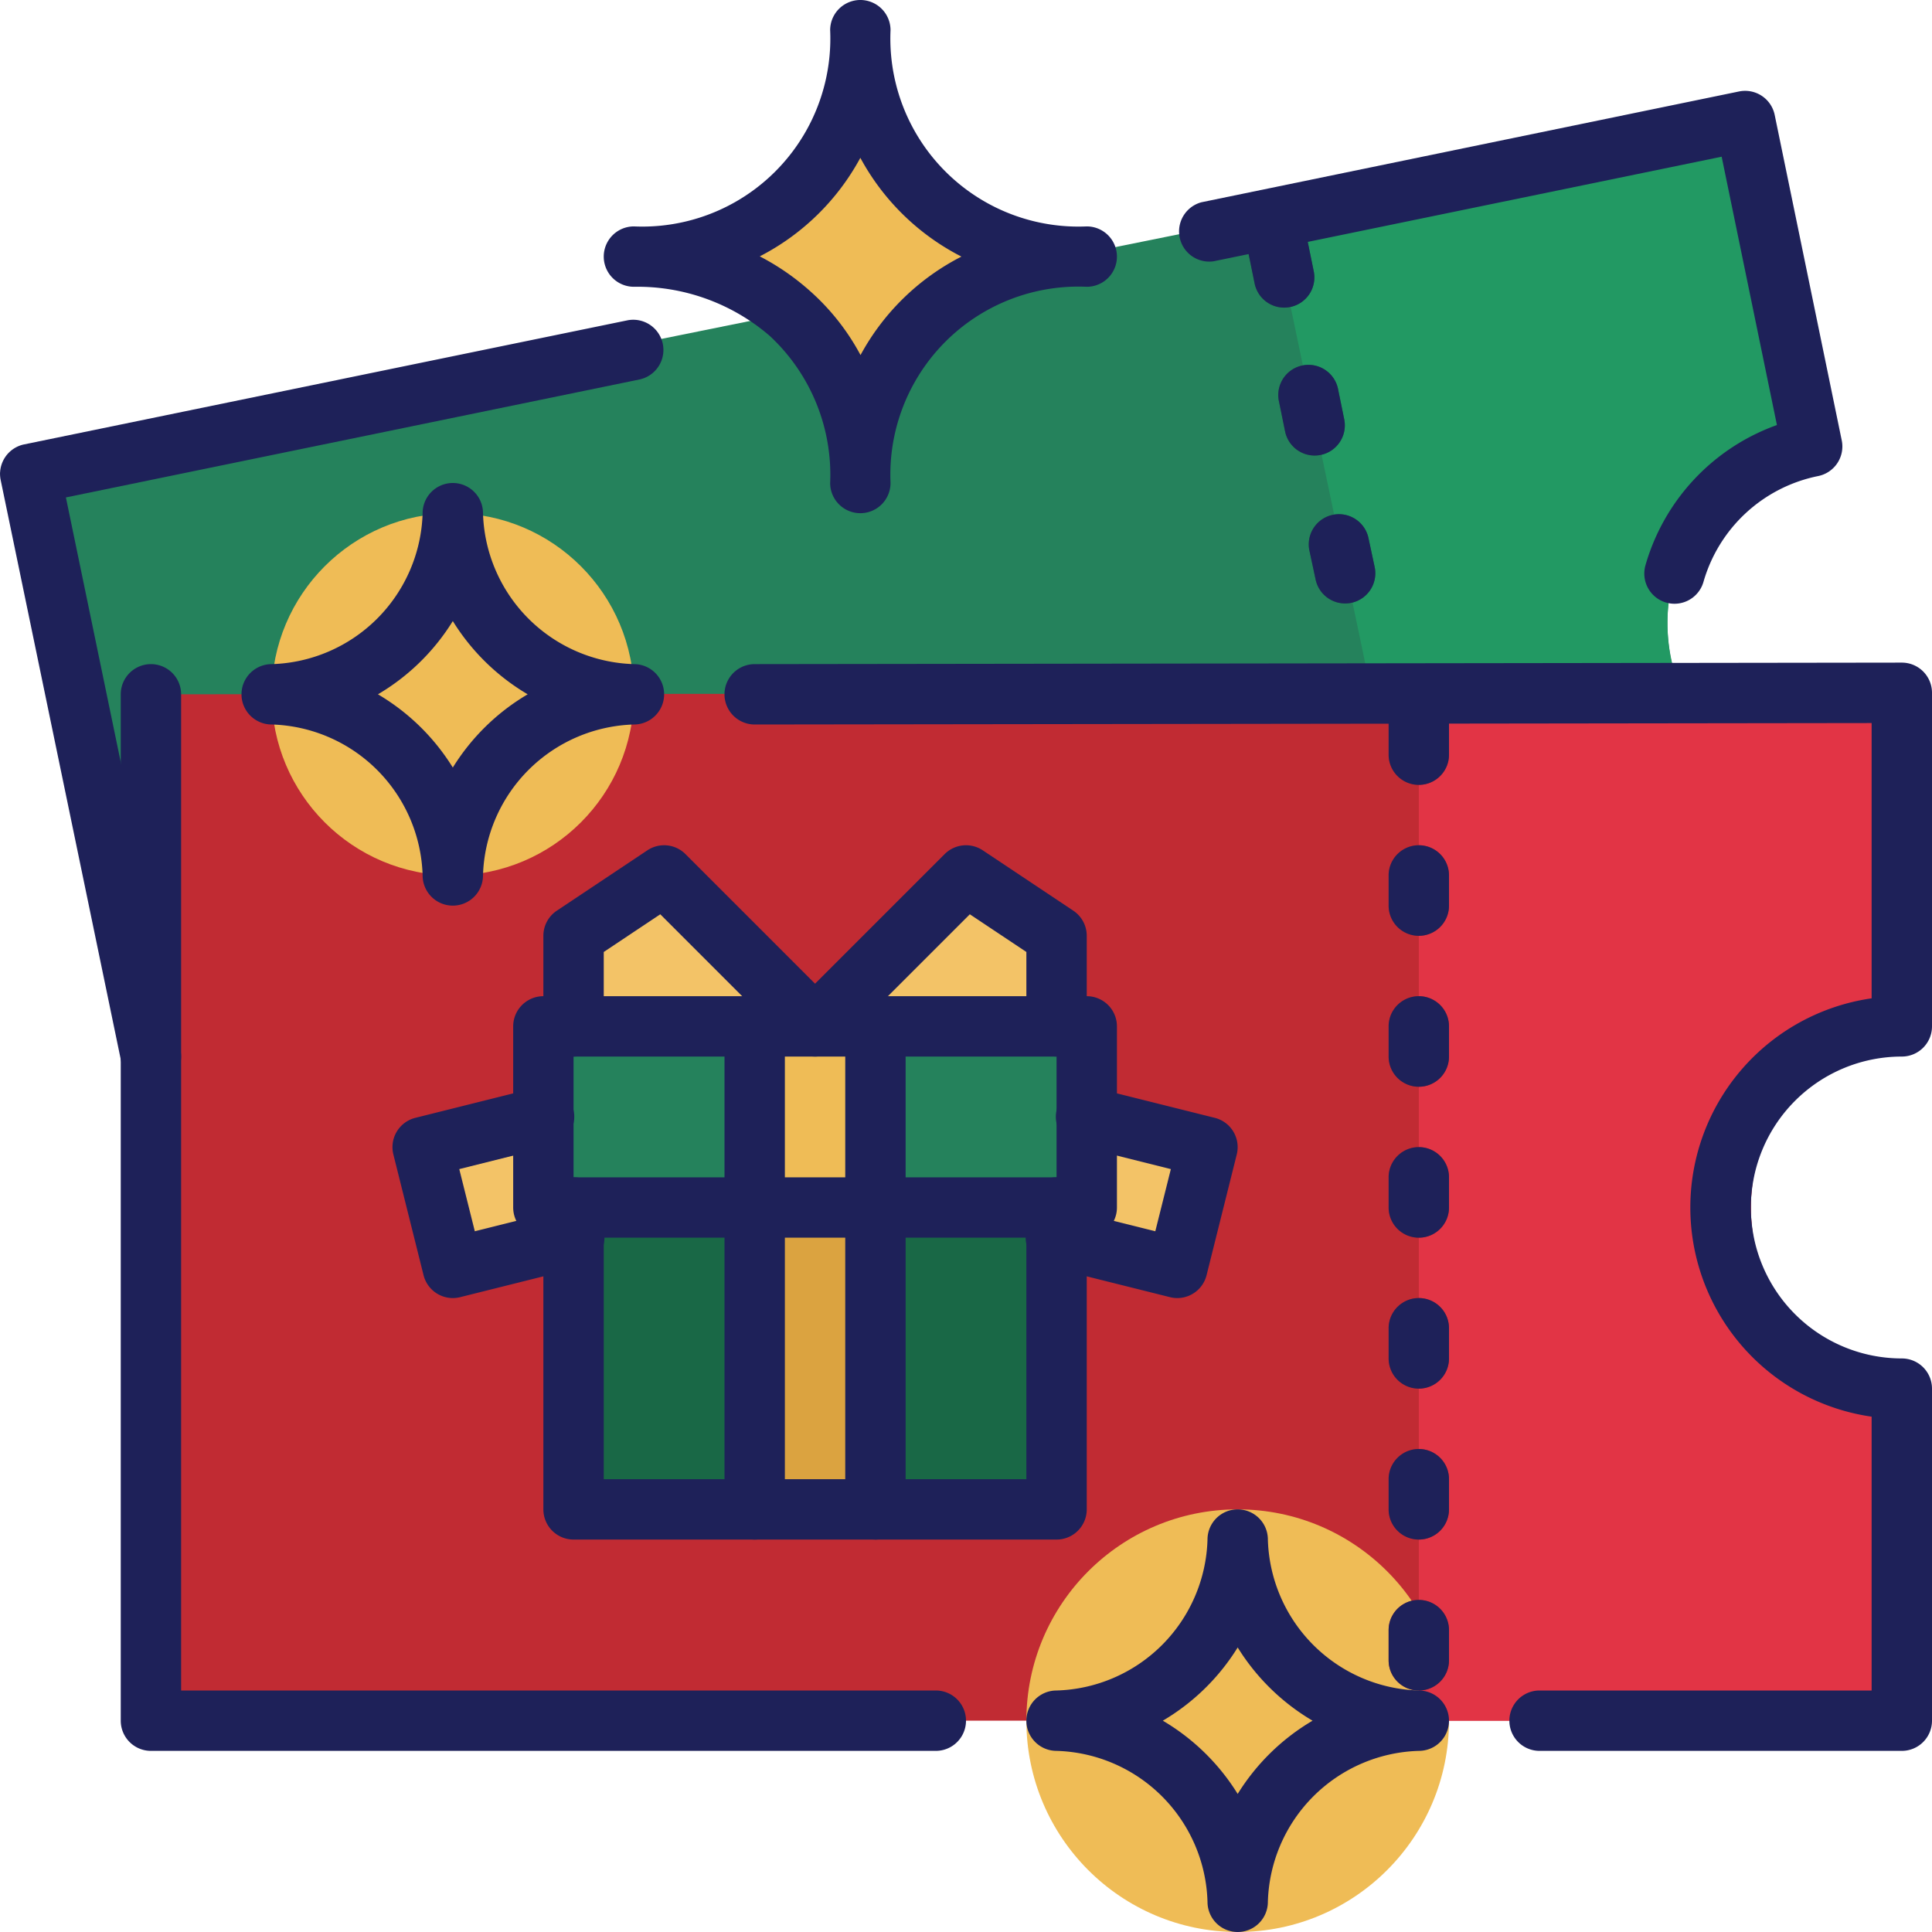<svg id="color_outline_copy" height="512" viewBox="0 0 64 64" width="512" xmlns="http://www.w3.org/2000/svg" data-name="color outline copy"><path d="m5 35.957-5-20.3 57.81-11.69 2.22 10.78a5.989 5.989 0 0 0 -4.67 7.08 6.276 6.276 0 0 0 .33 1.09z" fill="#25825c"/><path d="m55.36 21.87a5.989 5.989 0 0 1 4.67-7.08l-2.22-10.78-15.67 3.22 3.816 18.234 9.734-2.5a6.276 6.276 0 0 1 -.33-1.094z" fill="#229963"/><path d="m64 57v-11a6 6 0 0 1 0-12v-11.05l-59 .05v34z" fill="#c12b33"/><path d="m28.5.043c0 5.638 4.229 8.457 8.457 8.457-4.228 0-8.457 2.819-8.457 8.457a8.172 8.172 0 0 0 -2.639-6.337 8.712 8.712 0 0 0 -5.818-2.12c4.228 0 8.457-2.819 8.457-8.457z" fill="#efbc56"/><path d="m44.559 19.99a1 1 0 0 1 -.977-.79l-.21-.981a1 1 0 0 1 1.955-.419l.21.981a1 1 0 0 1 -.768 1.187 1.013 1.013 0 0 1 -.21.022z" fill="#196846"/><path d="m42.539 10.19a1 1 0 0 1 -.978-.8l-.2-.98a1 1 0 1 1 1.959-.4l.2.98a1 1 0 0 1 -.78 1.18.986.986 0 0 1 -.201.02z" fill="#196846"/><path d="m43.549 15.09a1 1 0 0 1 -.979-.8l-.2-.98a1 1 0 1 1 1.959-.4l.2.98a1 1 0 0 1 -.779 1.18 1.062 1.062 0 0 1 -.201.02z" fill="#196846"/><circle cx="15" cy="23" fill="#efbc56" r="6"/><path d="m35 41v9h-6v-10h6z" fill="#196846"/><path d="m36 37v3h-1-6v-6h6 1z" fill="#25825c"/><path d="m25 40v10h-6v-9-1z" fill="#196846"/><path d="m25 34v6h-6-1v-3-3h1z" fill="#25825c"/><path d="m40 38-1 4-4-1v-1h1v-3z" fill="#f3c367"/><path d="m35 31v3h-6-2l5-5z" fill="#f3c367"/><path d="m19 40v1l-4 1-1-4 4-1v3z" fill="#f3c367"/><path d="m27 34h-2-6v-3l3-2z" fill="#f3c367"/><path d="m25 40h4v10h-4z" fill="#dba340"/><path d="m29 34v6h-4v-6h2z" fill="#efbc56"/><circle cx="41" cy="57" fill="#efbc56" r="7"/><path d="m47 22.95v.014l17-.014z" fill="#e23445"/><path d="m47 22.964v34.036h17v-11a6 6 0 0 1 0-12v-11.05z" fill="#e23445"/><path d="m47 36a1 1 0 0 1 -1-1v-1a1 1 0 0 1 2 0v1a1 1 0 0 1 -1 1z" fill="#a5202d"/><path d="m47 46a1 1 0 0 1 -1-1v-1a1 1 0 0 1 2 0v1a1 1 0 0 1 -1 1z" fill="#a5202d"/><path d="m47 51a1 1 0 0 1 -1-1v-1a1 1 0 0 1 2 0v1a1 1 0 0 1 -1 1z" fill="#a5202d"/><path d="m47 56a1 1 0 0 1 -1-1v-1a1 1 0 0 1 2 0v1a1 1 0 0 1 -1 1z" fill="#a5202d"/><path d="m47 41a1 1 0 0 1 -1-1v-1a1 1 0 0 1 2 0v1a1 1 0 0 1 -1 1z" fill="#a5202d"/><path d="m47 26a1 1 0 0 1 -1-1v-1a1 1 0 0 1 2 0v1a1 1 0 0 1 -1 1z" fill="#a5202d"/><path d="m47 31a1 1 0 0 1 -1-1v-1a1 1 0 0 1 2 0v1a1 1 0 0 1 -1 1z" fill="#a5202d"/><g fill="#1e2159"><path d="m63 58h-12a1 1 0 0 1 0-2h11v-9.071a7 7 0 0 1 0-13.858v-9.119l-37 .048a1 1 0 0 1 0-2l38-.05a1 1 0 0 1 1 1v11.05a1 1 0 0 1 -1 1 5 5 0 0 0 0 10 1 1 0 0 1 1 1v11a1 1 0 0 1 -1 1z"/><path d="m31 58h-26a1 1 0 0 1 -1-1v-34a1 1 0 0 1 2 0v33h25a1 1 0 0 1 0 2z"/><path d="m47 36a1 1 0 0 1 -1-1v-1a1 1 0 0 1 2 0v1a1 1 0 0 1 -1 1z"/><path d="m47 46a1 1 0 0 1 -1-1v-1a1 1 0 0 1 2 0v1a1 1 0 0 1 -1 1z"/><path d="m47 51a1 1 0 0 1 -1-1v-1a1 1 0 0 1 2 0v1a1 1 0 0 1 -1 1z"/><path d="m47 56a1 1 0 0 1 -1-1v-1a1 1 0 0 1 2 0v1a1 1 0 0 1 -1 1z"/><path d="m36 41h-18a1 1 0 0 1 -1-1v-6a1 1 0 0 1 1-1h18a1 1 0 0 1 1 1v6a1 1 0 0 1 -1 1zm-17-2h16v-4h-16z"/><path d="m35 35a1 1 0 0 1 -1-1v-2.465l-1.873-1.248-4.42 4.42a1 1 0 0 1 -1.414 0l-4.42-4.42-1.873 1.248v2.465a1 1 0 0 1 -2 0v-3a1 1 0 0 1 .445-.832l3-2a1 1 0 0 1 1.262.125l4.293 4.293 4.293-4.293a1 1 0 0 1 1.262-.125l3 2a1 1 0 0 1 .445.832v3a1 1 0 0 1 -1 1z"/><path d="m25 51a1 1 0 0 1 -1-1v-16a1 1 0 0 1 2 0v16a1 1 0 0 1 -1 1z"/><path d="m29 51a1 1 0 0 1 -1-1v-16a1 1 0 0 1 2 0v16a1 1 0 0 1 -1 1z"/><path d="m39 43a.968.968 0 0 1 -.243-.03l-4-1a1 1 0 1 1 .484-1.94l3.03.757.515-2.059-3.029-.758a1 1 0 1 1 .484-1.94l4 1a1 1 0 0 1 .728 1.213l-1 4a1 1 0 0 1 -.969.757z"/><path d="m15 43a1 1 0 0 1 -.969-.757l-1-4a1 1 0 0 1 .728-1.213l4-1a1 1 0 1 1 .484 1.94l-3.029.758.515 2.059 3.03-.757a1 1 0 1 1 .484 1.94l-4 1a.968.968 0 0 1 -.243.03z"/><path d="m47 41a1 1 0 0 1 -1-1v-1a1 1 0 0 1 2 0v1a1 1 0 0 1 -1 1z"/><path d="m47 26a1 1 0 0 1 -1-1v-1a1 1 0 0 1 2 0v1a1 1 0 0 1 -1 1z"/><path d="m47 31a1 1 0 0 1 -1-1v-1a1 1 0 0 1 2 0v1a1 1 0 0 1 -1 1z"/><path d="m5 36a1 1 0 0 1 -.978-.8l-4-19.3a1 1 0 0 1 .778-1.179l20-4.113a1 1 0 0 1 .4 1.959l-19.017 3.911 3.796 18.322a1 1 0 0 1 -.779 1.179 1.017 1.017 0 0 1 -.2.021z"/><path d="m55.47 20a1 1 0 0 1 -.961-1.278 6.972 6.972 0 0 1 4.354-4.642l-1.831-8.889-16.832 3.465a1 1 0 0 1 -.4-1.956l17.807-3.67a1 1 0 0 1 1.182.778l2.221 10.78a1 1 0 0 1 -.781 1.182 4.974 4.974 0 0 0 -3.8 3.508 1 1 0 0 1 -.959.722z"/><path d="m44.559 19.99a1 1 0 0 1 -.977-.79l-.21-.981a1 1 0 0 1 1.955-.419l.21.981a1 1 0 0 1 -.768 1.187 1.013 1.013 0 0 1 -.21.022z"/><path d="m42.539 10.19a1 1 0 0 1 -.978-.8l-.2-.98a1 1 0 1 1 1.959-.4l.2.98a1 1 0 0 1 -.78 1.18.986.986 0 0 1 -.201.02z"/><path d="m43.549 15.09a1 1 0 0 1 -.979-.8l-.2-.98a1 1 0 1 1 1.959-.4l.2.98a1 1 0 0 1 -.779 1.18 1.062 1.062 0 0 1 -.201.02z"/><path d="m28.5 17a1 1 0 0 1 -1-1 6.281 6.281 0 0 0 -2-4.872 6.707 6.707 0 0 0 -4.5-1.628 1 1 0 0 1 0-2 6.23 6.23 0 0 0 6.5-6.5 1 1 0 0 1 2 0 6.23 6.23 0 0 0 6.5 6.5 1 1 0 0 1 0 2 6.23 6.23 0 0 0 -6.5 6.5 1 1 0 0 1 -1 1zm-3.332-8.508a8.066 8.066 0 0 1 1.658 1.142 7.656 7.656 0 0 1 1.68 2.128 7.874 7.874 0 0 1 3.343-3.262 7.878 7.878 0 0 1 -3.349-3.272 7.883 7.883 0 0 1 -3.332 3.264z"/><path d="m15 30a1 1 0 0 1 -1-1 5.151 5.151 0 0 0 -5-5 1 1 0 0 1 0-2 5.151 5.151 0 0 0 5-5 1 1 0 0 1 2 0 5.151 5.151 0 0 0 5 5 1 1 0 0 1 0 2 5.151 5.151 0 0 0 -5 5 1 1 0 0 1 -1 1zm-2.48-7a7.236 7.236 0 0 1 2.48 2.426 7.236 7.236 0 0 1 2.48-2.426 7.236 7.236 0 0 1 -2.48-2.426 7.236 7.236 0 0 1 -2.48 2.426z"/><path d="m41 64a1 1 0 0 1 -1-1 5.151 5.151 0 0 0 -5-5 1 1 0 0 1 0-2 5.151 5.151 0 0 0 5-5 1 1 0 0 1 2 0 5.151 5.151 0 0 0 5 5 1 1 0 0 1 0 2 5.151 5.151 0 0 0 -5 5 1 1 0 0 1 -1 1zm-2.48-7a7.236 7.236 0 0 1 2.48 2.426 7.236 7.236 0 0 1 2.48-2.426 7.236 7.236 0 0 1 -2.48-2.426 7.236 7.236 0 0 1 -2.48 2.426z"/><path d="m35 51h-16a1 1 0 0 1 -1-1v-10a1 1 0 0 1 2 0v9h14v-9a1 1 0 0 1 2 0v10a1 1 0 0 1 -1 1z"/></g></svg>